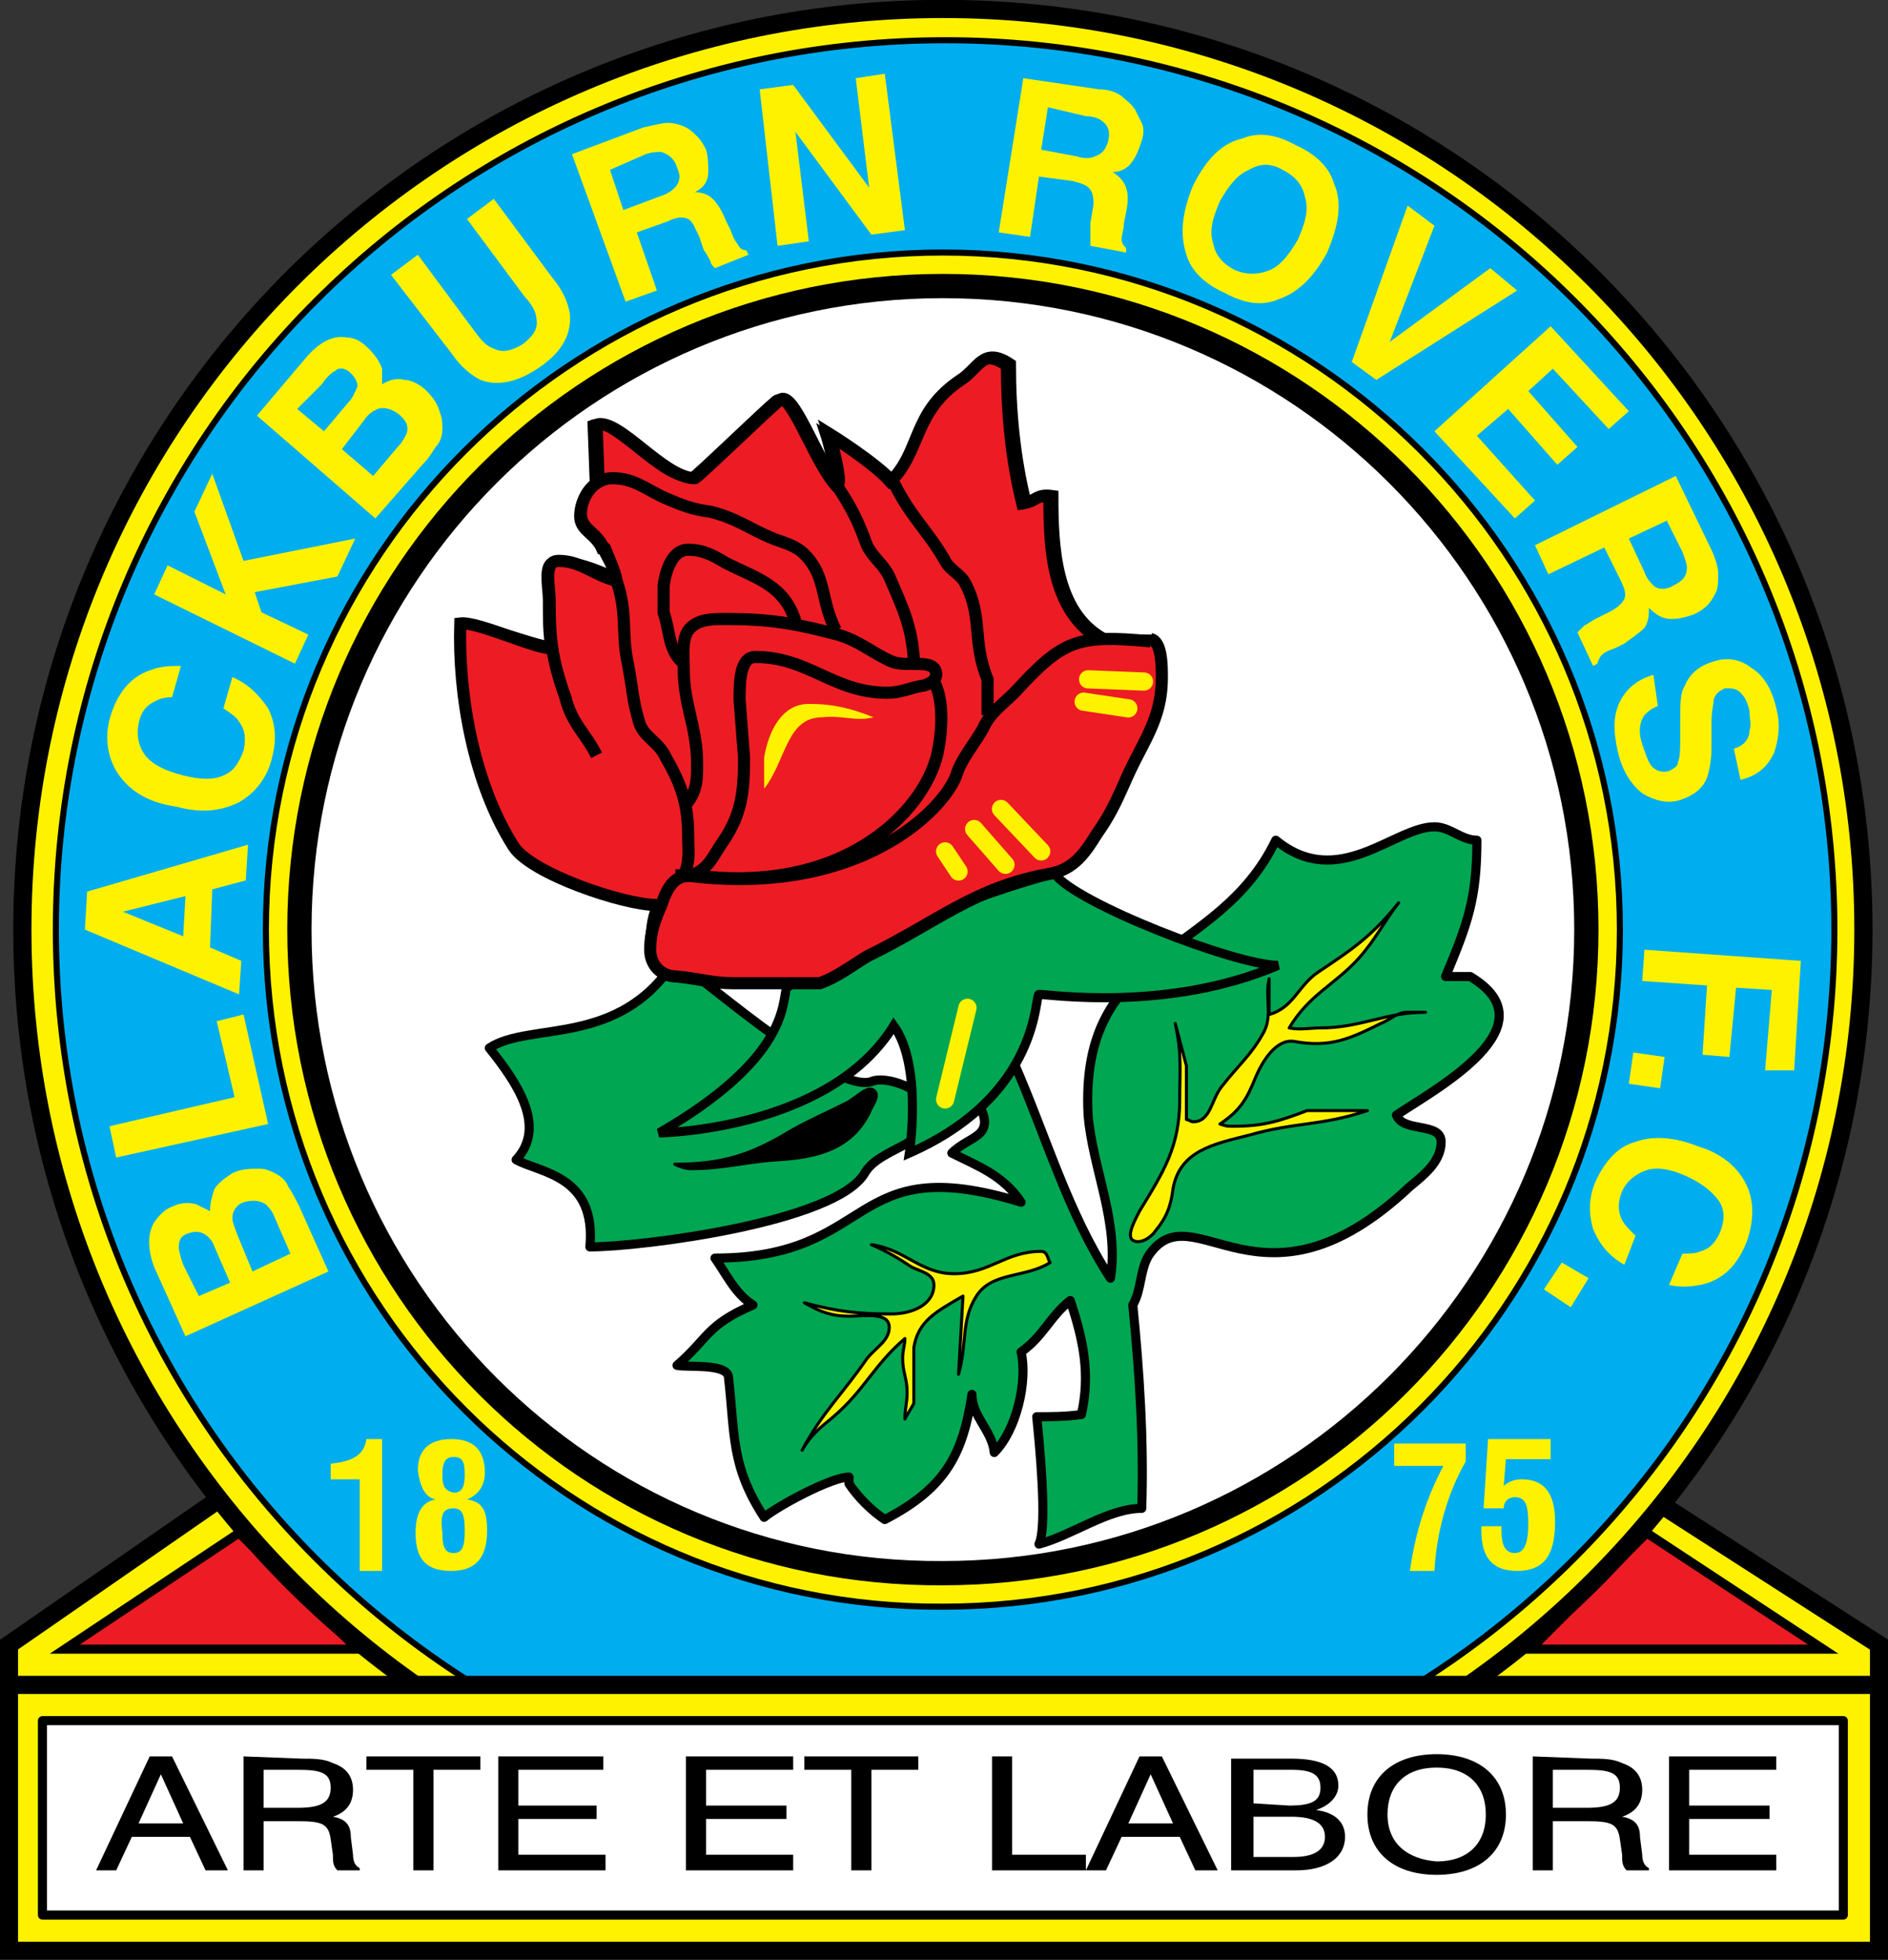 <?xml version="1.0" encoding="utf-8"?>
<!-- Generator: Adobe Illustrator 19.2.1, SVG Export Plug-In . SVG Version: 6.00 Build 0)  -->
<!DOCTYPE svg PUBLIC "-//W3C//DTD SVG 1.1//EN" "http://www.w3.org/Graphics/SVG/1.1/DTD/svg11.dtd">
<svg version="1.1" id="Layer_1" xmlns="http://www.w3.org/2000/svg" xmlns:xlink="http://www.w3.org/1999/xlink" x="0px" y="0px"
	 viewBox="0 0 84.5 87.7" style="enable-background:new 0 0 84.5 87.7;" xml:space="preserve">
<rect x="0" y="0" width="84.5" height="87.7" fill="#333333" stroke="none"/>
<style type="text/css">
	.st0{fill:#FFF200;stroke:#000000;stroke-width:0.815;stroke-linecap:round;stroke-miterlimit:3.864;}
	.st1{fill:#ED1C24;stroke:#000000;stroke-width:0.407;stroke-linecap:round;stroke-miterlimit:3.864;}
	.st2{fill:#FFF200;stroke:#000000;stroke-width:0.815;stroke-linecap:round;stroke-linejoin:round;stroke-miterlimit:3.864;}
	.st3{fill:#00AEEF;stroke:#000000;stroke-width:0.272;stroke-linecap:round;stroke-linejoin:round;stroke-miterlimit:3.864;}
	.st4{fill:#FFF200;stroke:#000000;stroke-width:0.272;stroke-linecap:round;stroke-linejoin:round;stroke-miterlimit:3.864;}
	.st5{fill:#FFFFFF;stroke:#000000;stroke-width:1.086;stroke-linecap:round;stroke-linejoin:round;stroke-miterlimit:3.864;}
	.st6{fill:#FFF200;}
	.st7{fill:#FFFFFF;stroke:#000000;stroke-width:0.407;stroke-linecap:round;stroke-linejoin:round;stroke-miterlimit:3.864;}
	.st8{fill:#00A651;stroke:#000000;stroke-width:0.407;stroke-linecap:round;stroke-linejoin:round;stroke-miterlimit:3.864;}
	.st9{fill:#00A651;stroke:#000000;stroke-width:0.407;stroke-miterlimit:3.864;}
	.st10{fill:#ED1C24;stroke:#000000;stroke-width:0.407;stroke-miterlimit:3.864;}
	.st11{fill:none;stroke:#000000;stroke-width:0.543;stroke-miterlimit:3.864;}
	.st12{fill:none;stroke:#FFF200;stroke-width:0.815;stroke-linecap:round;stroke-miterlimit:3.864;}
	.st13{fill:#FFF200;stroke:#000000;stroke-width:0.136;stroke-linecap:round;stroke-linejoin:round;stroke-miterlimit:3.864;}
	.st14{stroke:#000000;stroke-width:0.136;stroke-linecap:round;stroke-linejoin:round;stroke-miterlimit:3.864;}
</style>
<g>
	<polygon class="st0" points="84.1,73.6 84.1,85.5 0.4,85.5 0.4,73.6 40.7,45.7 	"/>
	<polygon class="st1" points="2.9,73.8 16,73.8 10.7,68.6 	"/>
	<polygon class="st1" points="81.6,73.8 68.5,73.8 73.7,68.6 	"/>
	<path class="st2" d="M1,41.6C1,18.8,19.5,0.4,42.2,0.4c22.8,0,41.2,18.5,41.2,41.2c0,22.8-18.5,41.2-41.2,41.2
		C19.5,82.9,1,64.4,1,41.6L1,41.6z"/>
	<path class="st3" d="M2.5,41.6c0-22,17.8-39.8,39.8-39.8s39.8,17.8,39.8,39.8S64.3,81.4,42.3,81.4C20.3,81.4,2.5,63.6,2.5,41.6
		L2.5,41.6z"/>
	<path class="st4" d="M11.9,41.6c0-16.7,13.6-30.3,30.3-30.3c16.7,0,30.3,13.6,30.3,30.3c0,16.7-13.6,30.3-30.3,30.3
		C25.5,72,11.9,58.4,11.9,41.6L11.9,41.6z"/>
	<path class="st5" d="M13.4,41.6c0-15.9,12.9-28.8,28.8-28.8S71,25.7,71,41.6S58.1,70.4,42.2,70.4C26.3,70.5,13.4,57.6,13.4,41.6
		L13.4,41.6z"/>
	<path class="st6" d="M8.9,58l1.4-0.6l-0.7-1.6c-0.1-0.3-0.3-0.5-0.5-0.6s-0.4-0.1-0.7,0C8.1,55.3,8,55.5,8,55.8
		c0,0.2,0.1,0.5,0.2,0.8L8.9,58L8.9,58z M11.3,56.9l1.7-0.8l-0.7-1.6c-0.1-0.3-0.3-0.5-0.4-0.6c-0.3-0.2-0.6-0.2-1-0.1
		c-0.3,0.1-0.5,0.4-0.5,0.7c0,0.2,0.1,0.4,0.2,0.7L11.3,56.9L11.3,56.9z M6.9,54.7c0.2-0.3,0.5-0.6,0.8-0.7c0.4-0.2,0.8-0.2,1.1-0.1
		C9,54,9.2,54.1,9.4,54.2c0-0.4,0.1-0.7,0.2-1c0.2-0.3,0.5-0.5,0.8-0.7c0.4-0.2,0.8-0.2,1.2-0.2c0.3,0,0.5,0.1,0.7,0.2
		s0.5,0.3,0.6,0.6c0.2,0.3,0.3,0.5,0.5,0.9l1.3,2.9l-6.4,2.9l-1.4-3.1C6.6,55.9,6.6,55.2,6.9,54.7L6.9,54.7z"/>
	<polygon class="st6" points="5.2,51.8 4.9,50.4 10.5,49.1 9.7,45.7 10.9,45.4 12,50.3 	"/>
	<path class="st6" d="M8.2,41.9l0.1-1.8l-2.8,0.7L8.2,41.9L8.2,41.9z M3.8,41.6l0.1-1.7l7.2-2.1L11,39.4l-1.5,0.4l-0.1,2.6l1.4,0.6
		l-0.1,1.5L3.8,41.6L3.8,41.6z"/>
	<path class="st6" d="M5.2,34.5c-0.4-0.7-0.5-1.5-0.3-2.3c0.3-1.1,0.9-1.9,1.8-2.2c0.5-0.2,1-0.2,1.4-0.2l-0.4,1.4
		c-0.4,0-0.6,0.1-0.8,0.2c-0.4,0.2-0.6,0.5-0.7,1c-0.1,0.5,0,1,0.3,1.4s0.9,0.7,1.7,0.9c0.8,0.2,1.4,0.2,1.8,0
		c0.5-0.2,0.7-0.6,0.9-1.1c0.1-0.5,0.1-0.9-0.2-1.3c-0.1-0.2-0.4-0.4-0.7-0.6l0.4-1.4c0.7,0.3,1.2,0.8,1.6,1.4
		c0.3,0.6,0.4,1.3,0.2,2.1c-0.2,1-0.8,1.7-1.5,2.1c-0.8,0.4-1.7,0.5-2.8,0.2C6.5,35.9,5.7,35.3,5.2,34.5L5.2,34.5z"/>
	<polygon class="st6" points="6.9,26.6 7.5,25.3 10.1,26.6 8.7,22.9 9.5,21.2 10.9,25.1 15.9,24.1 15.1,25.8 11.4,26.5 11.7,27.4 
		13.8,28.4 13.2,29.7 	"/>
	<path class="st6" d="M13.3,18.3l1.2,1l1.1-1.3c0.2-0.2,0.3-0.5,0.4-0.7c0-0.2-0.1-0.4-0.3-0.6c-0.2-0.2-0.5-0.3-0.7-0.1
		c-0.2,0.1-0.4,0.3-0.6,0.6L13.3,18.3L13.3,18.3z M15.3,20.1l1.4,1.2l1.1-1.3c0.2-0.2,0.3-0.4,0.4-0.6c0.1-0.3,0-0.6-0.4-0.9
		c-0.3-0.2-0.6-0.3-0.9-0.2c-0.2,0.1-0.4,0.2-0.6,0.5L15.3,20.1L15.3,20.1z M15.5,15.1c0.4,0,0.7,0.2,1,0.5s0.5,0.6,0.6,0.9
		c0,0.2,0,0.4,0,0.7c0.3-0.2,0.7-0.3,1-0.2c0.3,0,0.7,0.2,1,0.5s0.5,0.6,0.6,1c0.1,0.2,0.1,0.5,0.1,0.7c0,0.3-0.1,0.6-0.3,0.8
		c-0.2,0.3-0.3,0.5-0.6,0.8l-2.1,2.4l-5.3-4.6l2.2-2.6C14.3,15.3,14.9,15,15.5,15.1L15.5,15.1z"/>
	<path class="st6" d="M17.5,12.3l1.2-0.9l2.6,3.5c0.3,0.4,0.5,0.6,0.8,0.7c0.4,0.2,0.8,0.1,1.3-0.2c0.5-0.4,0.7-0.7,0.6-1.2
		c0-0.2-0.2-0.6-0.5-0.9l-2.6-3.5l1.2-0.9l2.6,3.5c0.5,0.6,0.7,1.1,0.8,1.6c0.1,0.9-0.3,1.7-1.3,2.4c-1,0.7-1.9,0.9-2.7,0.6
		c-0.4-0.2-0.9-0.6-1.3-1.2L17.5,12.3L17.5,12.3z"/>
	<path class="st6" d="M27.3,7.6l0.6,1.8l1.6-0.6c0.3-0.1,0.5-0.2,0.7-0.4c0.2-0.2,0.3-0.5,0.1-0.9c-0.1-0.4-0.4-0.6-0.7-0.7
		c-0.2,0-0.4,0-0.7,0.1L27.3,7.6L27.3,7.6z M29.9,5.5c0.3,0,0.6,0.1,0.8,0.2c0.2,0.1,0.4,0.3,0.5,0.4c0.2,0.2,0.3,0.4,0.4,0.6
		c0.1,0.3,0.1,0.7,0.1,1c0,0.4-0.2,0.7-0.6,0.9c0.3,0,0.6,0.1,0.8,0.3c0.2,0.2,0.4,0.5,0.6,1l0.2,0.4c0.1,0.3,0.2,0.5,0.3,0.6
		c0.1,0.2,0.2,0.3,0.4,0.3l0.1,0.2L32,12c-0.1-0.1-0.2-0.2-0.2-0.3c-0.1-0.2-0.2-0.4-0.3-0.5l-0.2-0.6c-0.2-0.4-0.3-0.7-0.5-0.8
		c-0.2-0.1-0.5-0.1-0.9,0.1l-1.4,0.5l0.9,2.6L28,13.5l-2.4-6.6l3.2-1.2C29.3,5.6,29.6,5.5,29.9,5.5L29.9,5.5z"/>
	<polygon class="st6" points="34,4 35.5,3.8 38.9,8.4 38.3,3.5 39.6,3.3 40.5,10.3 39,10.5 35.6,5.9 36.2,10.8 34.8,11 	"/>
	<path class="st6" d="M46.9,4.8l-0.3,1.9L48.2,7c0.3,0.1,0.6,0.1,0.8,0c0.3-0.1,0.5-0.3,0.6-0.7c0.1-0.4,0-0.7-0.3-0.9
		c-0.1-0.1-0.4-0.2-0.7-0.2L46.9,4.8L46.9,4.8z M50.2,4.3c0.2,0.2,0.4,0.3,0.6,0.6c0.1,0.2,0.2,0.4,0.3,0.6c0.1,0.2,0.1,0.5,0,0.8
		s-0.2,0.6-0.4,0.9c-0.2,0.3-0.5,0.5-0.9,0.5c0.3,0.2,0.5,0.4,0.6,0.7c0.1,0.3,0.1,0.6,0,1.1L50.3,10c0,0.3-0.1,0.5-0.1,0.7
		s0.1,0.3,0.2,0.4v0.2L48.8,11c0-0.2,0-0.3,0-0.4c0-0.2,0-0.4,0-0.6l0.1-0.6c0.1-0.4,0-0.8-0.1-0.9c-0.1-0.2-0.4-0.3-0.8-0.4
		l-1.5-0.2l-0.4,2.7l-1.4-0.2l1.1-6.9L49.2,4C49.6,4,49.9,4.1,50.2,4.3L50.2,4.3z"/>
	<path class="st6" d="M56.8,12.1c0.5-0.2,0.9-0.7,1.3-1.4c0.3-0.7,0.5-1.3,0.3-1.9c-0.1-0.5-0.4-0.9-1-1.2c-0.5-0.3-1-0.3-1.5,0
		C55.4,7.8,55,8.3,54.6,9c-0.3,0.7-0.5,1.3-0.3,1.9c0.1,0.5,0.4,0.9,1,1.2C55.8,12.3,56.3,12.3,56.8,12.1L56.8,12.1z M57.2,13.4
		c-0.7,0.3-1.5,0.2-2.4-0.3c-0.9-0.4-1.5-1-1.7-1.7c-0.3-0.9-0.2-1.9,0.3-3.1c0.6-1.2,1.3-1.9,2.2-2.1C56.3,5.9,57.1,6,58,6.5
		c0.9,0.4,1.5,1,1.7,1.7c0.4,0.9,0.2,1.9-0.3,3.1C58.8,12.4,58.1,13.1,57.2,13.4L57.2,13.4z"/>
	<polygon class="st6" points="66.7,12 67.9,13 61.6,17 60.5,16.2 63,9.2 64.2,10.1 62.2,15.3 	"/>
	<polygon class="st6" points="72,19.2 69.5,16.5 68.4,17.5 70.6,20 69.7,20.8 67.5,18.3 66.1,19.5 68.7,22.4 67.8,23.2 64.2,19.3 
		69.4,14.6 72.9,18.4 	"/>
	<path class="st6" d="M74.6,23.3l-1.7,0.8l0.7,1.5c0.1,0.3,0.3,0.5,0.4,0.6c0.2,0.2,0.6,0.2,0.9,0c0.4-0.2,0.6-0.4,0.6-0.8
		c0-0.2-0.1-0.4-0.2-0.7L74.6,23.3L74.6,23.3z M76.9,25.7c0,0.3,0,0.6-0.1,0.8c-0.1,0.2-0.2,0.4-0.4,0.6c-0.2,0.2-0.4,0.3-0.6,0.4
		c-0.3,0.1-0.6,0.2-1,0.2s-0.7-0.2-1-0.5c0,0.3,0,0.6-0.2,0.9c-0.2,0.2-0.5,0.4-0.9,0.7L72.3,29c-0.3,0.1-0.5,0.2-0.6,0.3
		c-0.1,0.1-0.2,0.3-0.2,0.4l-0.2,0.1l-0.7-1.5c0.1-0.1,0.2-0.2,0.3-0.3c0.2-0.1,0.3-0.2,0.5-0.3l0.6-0.3c0.4-0.2,0.6-0.4,0.7-0.6
		s0-0.5-0.2-0.9l-0.7-1.4l-2.5,1.2l-0.6-1.3l6.3-3.1l1.5,3.1C76.8,25,76.9,25.4,76.9,25.7L76.9,25.7z"/>
	<path class="st6" d="M74.2,31.6c-0.3,0.1-0.5,0.3-0.6,0.4c-0.2,0.3-0.3,0.7-0.1,1.3c0.1,0.3,0.2,0.6,0.3,0.8
		c0.2,0.4,0.6,0.5,0.9,0.4c0.2-0.1,0.4-0.2,0.4-0.4c0.1-0.2,0.1-0.6,0.1-1v-0.8c0-0.8,0-1.3,0.2-1.6c0.2-0.5,0.6-0.9,1.3-1.1
		c0.6-0.2,1.2-0.1,1.7,0.3c0.5,0.3,0.9,0.9,1.1,1.8c0.2,0.7,0.1,1.4-0.1,2c-0.3,0.6-0.7,1-1.5,1.2l-0.3-1.4c0.4-0.1,0.7-0.4,0.7-0.8
		c0.1-0.3,0-0.5,0-0.9c-0.1-0.4-0.2-0.6-0.4-0.8c-0.2-0.2-0.4-0.2-0.7-0.2c-0.2,0.1-0.4,0.2-0.5,0.5c0,0.2-0.1,0.5-0.1,1v1.2
		c0,0.5-0.1,1-0.2,1.3c-0.2,0.5-0.6,0.8-1.2,1s-1.2,0-1.7-0.3c-0.5-0.4-0.9-1-1.1-1.9s-0.2-1.6,0.1-2.2c0.3-0.6,0.8-1,1.5-1.2
		L74.2,31.6L74.2,31.6z"/>
	<polygon class="st6" points="80.6,43 80.3,47.9 79,47.9 79.3,44.3 77.7,44.2 77.4,47.3 76.2,47.2 76.4,44.1 73.5,43.9 73.6,42.5 	
		"/>
	<polygon class="st6" points="74.5,47.3 74.3,48.7 72.9,48.5 73.1,47.1 	"/>
	<path class="st6" d="M78.2,53.1c0.3,0.7,0.3,1.5,0,2.4c-0.4,1.1-1.1,1.8-2.1,2c-0.5,0.1-1,0.1-1.4,0l0.6-1.4c0.3,0,0.6,0,0.8-0.1
		c0.4-0.1,0.7-0.4,0.9-0.9c0.2-0.5,0.2-1-0.1-1.4c-0.3-0.4-0.8-0.8-1.5-1.1c-0.7-0.3-1.3-0.4-1.8-0.2c-0.5,0.2-0.8,0.5-1,0.9
		c-0.2,0.5-0.2,0.9,0,1.3c0.1,0.2,0.3,0.4,0.6,0.7l-0.5,1.3c-0.7-0.4-1.1-0.9-1.4-1.6c-0.2-0.7-0.2-1.4,0.1-2.1
		c0.4-0.9,1-1.6,1.8-1.8c0.8-0.3,1.8-0.2,2.8,0.2C77,51.6,77.8,52.2,78.2,53.1L78.2,53.1z"/>
	<polygon class="st6" points="71.1,57.2 70.3,58.5 69.1,57.7 69.9,56.5 	"/>
	<path class="st6" d="M16.1,70.3h1v-5.9h-0.7c-0.1,0.7-0.6,1-1.6,1.1v0.7h1.3L16.1,70.3L16.1,70.3z"/>
	<path class="st6" d="M19.5,67.1c-0.6,0.1-0.9,0.6-0.9,1.5c0,1.2,0.5,1.7,1.6,1.7s1.6-0.6,1.6-1.8c0-0.9-0.2-1.3-0.9-1.4
		c0.5-0.2,0.8-0.6,0.8-1.2c0-1-0.5-1.5-1.5-1.5s-1.5,0.5-1.5,1.4C18.8,66.5,19,67,19.5,67.1L19.5,67.1z M20.3,67.5
		c0.4,0,0.5,0.3,0.5,1s-0.1,1-0.5,1s-0.5-0.3-0.5-0.9C19.7,67.8,19.8,67.5,20.3,67.5L20.3,67.5z M19.8,66c0-0.5,0.1-0.8,0.5-0.8
		s0.5,0.2,0.5,0.8c0,0.5-0.1,0.8-0.5,0.8C19.9,66.7,19.8,66.5,19.8,66L19.8,66z"/>
	<path class="st6" d="M63.1,70.3h1.1c0.1-1.8,0.6-3.5,1.4-4.9v-0.8h-3.2v1h2.2C63.7,67.3,63.3,68.9,63.1,70.3L63.1,70.3z"/>
	<path class="st6" d="M66.3,68.4v0.1c0,1.2,0.5,1.8,1.6,1.8c1.2,0,1.7-0.7,1.7-2.2c0-1.3-0.5-1.9-1.5-1.9c-0.3,0-0.6,0.1-0.8,0.3
		l0.1-1.2h2v-0.9h-2.8l-0.2,3.1h0.9c0-0.3,0.2-0.5,0.5-0.5c0.5,0,0.6,0.4,0.6,1.2c0,0.9-0.2,1.3-0.6,1.3s-0.6-0.3-0.6-1
		c0-0.1,0-0.1,0-0.2h-0.9V68.4z"/>
	<polygon class="st0" points="0.4,75.4 84.1,75.4 84.1,87.3 0.4,87.3 	"/>
	<polygon class="st7" points="1.9,77 82.5,77 82.5,85.7 1.9,85.7 	"/>
	<path d="M4.3,83.7h0.9l0.7-1.5h2.6l0.7,1.5h1l-2.5-5.1h-1L4.3,83.7L4.3,83.7z M6.2,81.6l1-2.2l1,2.2H6.2L6.2,81.6z"/>
	<path d="M10.9,78.6v5.1h0.9v-2.2h1.5c1.1,0,1.4,0.1,1.5,0.8l0.1,0.7c0,0.3,0,0.5,0.2,0.7h1v-0.1c-0.2-0.1-0.3-0.3-0.3-0.6l-0.1-0.8
		c0-0.5-0.2-0.8-0.8-0.9c0.6-0.2,0.9-0.6,0.9-1.2s-0.3-1-0.9-1.2c-0.4-0.2-0.9-0.2-1.4-0.2L10.9,78.6L10.9,78.6z M11.8,79.2h1.5
		c1,0,1.5,0.1,1.5,0.8c0,0.7-0.5,0.9-1.5,0.9h-1.5V79.2L11.8,79.2z"/>
	<polygon points="18.5,83.7 19.4,83.7 19.4,79.2 21.5,79.2 21.5,78.6 16.4,78.6 16.4,79.2 18.5,79.2 	"/>
	<polygon points="22.3,83.7 27.1,83.7 27.1,83 23.2,83 23.2,81.4 26.7,81.4 26.7,80.8 23.2,80.8 23.2,79.2 27,79.2 27,78.6 
		22.3,78.6 	"/>
	<polygon points="30.7,83.7 35.5,83.7 35.5,83 31.6,83 31.6,81.4 35.2,81.4 35.2,80.8 31.6,80.8 31.6,79.2 35.5,79.2 35.5,78.6 
		30.7,78.6 	"/>
	<polygon points="38.1,83.7 39,83.7 39,79.2 41.1,79.2 41.1,78.6 36,78.6 36,79.2 38.1,79.2 	"/>
	<polygon points="44.4,83.7 48.6,83.7 48.6,83 45.3,83 45.3,78.6 44.4,78.6 	"/>
	<path d="M48.6,83.7h0.9l0.7-1.5h2.6l0.7,1.5h1L52,78.6h-1L48.6,83.7L48.6,83.7z M50.5,81.6l1-2.2l1,2.2H50.5L50.5,81.6z"/>
	<path d="M56.1,83.1v-1.8h1.7c1,0,1.5,0.3,1.5,0.9s-0.5,0.9-1.4,0.9H56.1L56.1,83.1z M56.1,80.7v-1.5h1.7c0.9,0,1.3,0.2,1.3,0.8
		c0,0.6-0.4,0.8-1.4,0.8L56.1,80.7L56.1,80.7z M55.2,83.7H58c1.4,0,2.2-0.6,2.2-1.5c0-0.7-0.5-1.1-1.3-1.2c0.6-0.2,1-0.6,1-1.1
		c0-0.8-0.7-1.2-2.1-1.2h-2.7v5H55.2z"/>
	<path d="M61.2,81.2c0,1.7,1.2,2.7,3.1,2.7s3.1-1,3.1-2.7s-1.2-2.7-3.1-2.7S61.2,79.5,61.2,81.2L61.2,81.2z M62.1,81.2
		c0-1.3,0.8-2.1,2.2-2.1c1.4,0,2.2,0.8,2.2,2.1c0,1.3-0.8,2.1-2.2,2.1C63,83.2,62.1,82.5,62.1,81.2L62.1,81.2z"/>
	<path d="M68.6,78.6v5.1h0.9v-2.2H71c1.1,0,1.4,0.1,1.5,0.8l0.1,0.7c0,0.3,0,0.5,0.2,0.7h1v-0.1c-0.2-0.1-0.3-0.3-0.3-0.6l-0.1-0.8
		c0-0.5-0.2-0.8-0.8-0.9c0.6-0.2,0.9-0.6,0.9-1.2s-0.3-1-0.9-1.2c-0.4-0.2-0.9-0.2-1.4-0.2L68.6,78.6L68.6,78.6z M69.5,79.2H71
		c1,0,1.5,0.1,1.5,0.8c0,0.7-0.5,0.9-1.5,0.9h-1.5V79.2L69.5,79.2z"/>
	<polygon points="74.7,83.7 79.5,83.7 79.5,83 75.6,83 75.6,81.4 79.2,81.4 79.2,80.8 75.6,80.8 75.6,79.2 79.5,79.2 79.5,78.6 
		74.7,78.6 	"/>
	<path class="st8" d="M45.4,47.6c1.4,3.2,2.4,6.7,4.3,9.6c0.4-2.5-0.8-4.9-1-7.3c-0.4-7.6,5.8-6.9,8.4-12.3c2.8,2.3,5.3-0.6,7.1-0.6
		c0.7,0,1.2,0.6,1.9,0.6c0,2.6-0.4,3.7-1.4,6.1h1.1c3.7,2.2-1.5,5-3.3,6.2c0.3,0.8,2,0.3,2,1.2c0,0.9-0.8,1.5-1.4,2
		c-6.7,6.3-9.7,0.1-11.7,3.1c-0.4,0.7-0.3,1.5-0.7,2.2c0.3,3,0.5,6.1,0.4,9.1c-1.5,0-3.1,1.2-4.6,1.6c0.4-0.8,0-4.7-0.1-5.7
		c0.6,0,1.3,0,2-0.1c0.4-1.8,0.1-3.3-0.5-5.1c-0.9,0.7-1.2,1.6-2.2,2.3c0.3,1.3-0.2,3.5-1.2,4.5c-0.1-1-1-1.6-1-2.6
		c-0.4,2.7-1.2,4.2-3.9,5.6c-0.6-0.4-1.2-1-1.6-1.6v-0.3c-0.8,0-3.2,1.3-3.8,1.8c-1.5-2.3-1.3-3.7-1.6-6.3c-0.1-0.6-1.9-0.4-2.3-0.5
		c1.4-1.2,1.3-1.8,3.4-2.7c-0.8-0.5-1.2-1.4-1.7-2.1c7.3,0,5.9-4.9,13.7-2.5c-0.8-1.2-1.9-1.6-3.1-2.2c0.8-0.8,2-0.7,1.2-2.2
		L45.4,47.6L45.4,47.6z"/>
	<path class="st8" d="M41.7,49.6c-0.3-0.8-2-1.5-2.7-1.2C37.2,49,30.6,43,30.2,43c-2.5,3.9-6.5,2.7-8.3,3.9c1.2,1.5,2.6,3.5,1.2,5
		c1.1,0.6,3.6,0.7,3.3,3.9c2.3,0,11-1.1,12.3-3.3C39.4,51.3,41.7,51.3,41.7,49.6L41.7,49.6z"/>
	<path class="st9" d="M47.2,39.1c0.9,1.3,8.1,4.1,10,4.1c-4.9,2.1-10.2,1.3-10.7,1.3c-0.2,0,0.1,4.5-5.8,7.1c0,0,0.6-3.9-0.7-5.7
		c-2.9,4.7-10.5,4.8-10.5,4.8c5.7-3.3,5.5-5.7,5.7-6.5C41.4,40.5,47.2,39.1,47.2,39.1L47.2,39.1z"/>
	<path class="st10" d="M51.5,28.6c0.5,0.1,0.5,1.1,0.5,1.7c0,2-0.9,2.9-1.7,4.8c-0.3,0.9-0.7,1.4-1.2,2.2c-0.5,0.9-1,1.6-2.1,1.8
		c-3.5,0.7-5.2,2.2-8.2,3.7c-0.8,0.4-1.3,0.8-2.1,1.2h-3.9c-1,0-1.6-0.1-2.5-0.3c-0.7-0.1-1.2-0.5-1.2-1.2c0-0.8,0-1.3,0.3-2
		c-1.5,0-5.7-1.3-6.4-2.6c-1.8-2.8-2.5-6.7-2.4-10c0.7-0.1,3.2,0.9,4,1c-0.1-0.6-0.1-1.2-0.1-2c0-0.7-0.3-1.8,0.4-1.8
		c1,0,1.7,0.3,2.6,0.7c-0.1-0.4-0.3-0.7-0.5-1.1c0,0,0-0.1-0.1-0.1c-0.3-0.7-1-0.8-1-1.5c0-0.6,0.3-1.1,0.7-1.4L26.5,19
		c1-0.3,3,2.4,4.4,2.4c0.1,0,3.2-3,3.8-3.5c0.6-0.5,1.6,2.6,2.6,3.8c0.2-0.2-0.3-2-0.4-2.3c0,0,2.1,1.3,2.9,2.2c1.3-1.3,1-3.2,3-4.5
		c0.8-0.5,1.1-1.5,2.2-0.7c0,2.1,0.2,4.2,0.7,6.2c0.5-0.1,0.5-0.4,1.2-0.3c0,2.2,0.1,5,2.2,6.3L51.5,28.6L51.5,28.6z"/>
	<path class="st11" d="M40.9,29.5c-0.1-1.5-0.5-2.3-1.1-3.7c-0.3-0.6-0.7-0.8-1-1.4c-0.4-1.1-0.7-1.7-1.3-2.6"/>
	<path class="st11" d="M31.3,39.2C38.1,40,41.6,36,42,33.5c0,0,0.4-1.9-0.2-3"/>
	<path class="st11" d="M30.9,39.2c7.5,0.9,11.3-2.9,11.9-4.5c0.2-0.7,0.8-1.4,1.2-2.1c0.3-0.7,0.9-1.1,1.4-1.6
		c2.2-2.4,2.8-2.6,6.1-2.3"/>
	<path class="st11" d="M30.8,39.2c-0.7,0-1,0.7-1.2,1.3c-0.3,0.7-0.5,1.2-0.5,2c0,0.7,0.5,1.2,1.2,1.2c1,0.1,1.6,0.3,2.5,0.3h3.9
		c0.8-0.3,1.3-0.7,2.1-1.2c3.1-1.5,4.8-3.1,8.2-3.7c1.1-0.2,1.6-1,2.1-1.8c0.5-0.7,0.8-1.3,1.2-2.2c0.8-1.9,1.7-2.8,1.7-4.8
		c0-0.5,0-1.6-0.5-1.7"/>
	<path class="st11" d="M30.7,36c0.5-0.6,0.5-1.1,0.5-1.8c0-1.7-0.6-2.6-0.6-4.3c0-0.7-0.1-1.4,0.3-1.8s1-0.4,1.6-0.4
		c2,0,3.1,0.2,5,0.7c1,0.3,1.5,0.8,2.4,1.2c0.7,0.3,2-0.2,2,0.6c0,0.3-0.5,0.5-0.7,0.5c-0.5,0.1-0.9,0.3-1.5,0.3
		c-2.4,0-3.5-1.6-5.9-1.6c-0.7,0-0.7,1.2-0.7,1.9l0.2,2.6c0,1.5-0.1,2.5-0.9,3.7c-0.5,0.7-0.7,1.4-1.6,1.6l-0.3-0.1v-0.2"/>
	<path class="st11" d="M30.6,39.2c0.3-0.7,0.2-1.1,0.2-1.8c0-1.4-0.3-2.3-1-3.5c-0.3-0.7-1-0.9-1.2-1.6c-0.3-1-0.3-1.6-0.5-2.6
		c-0.3-1.4,0-2.2-0.5-3.7c-0.1-0.5-0.3-0.9-0.5-1.4c0,0,0-0.1-0.1-0.1c-0.3-0.7-1-0.8-1-1.5c0-0.8,0.6-1.6,1.4-1.6
		c1,0,1.5,0.5,2.4,0.9c0.7,0.3,1.2,0.5,2,0.6c1.2,0.3,1.8,0.8,2.8,1.2c0.5,0.2,1,0.3,1.4,0.7c1,1,0.7,2,1.4,3.4"/>
	<path class="st11" d="M26.8,21.7L26.7,19c1-0.3,3,2.4,4.4,2.4c0.1,0,3.2-3,3.8-3.5c0.6-0.5,1.6,2.6,2.6,3.8c0.2-0.2-0.3-2-0.4-2.3
		c0,0,2.1,1.3,2.9,2.2c0.8,1.6,1.5,2.1,2.3,3.5c0.2,0.4,0.7,0.6,0.9,1c0.8,1.5,0.3,2.6,1,4.3V32"/>
	<path class="st11" d="M35.6,27.8c-0.5-1.6-1.7-1.9-3.1-2.6c-0.5-0.3-1-0.6-1.7-0.6s-1,0.9-1.1,1.6v1.2c0.3,0.9,0.2,1.6,0.8,2.2"/>
	<path class="st11" d="M27.6,26c-1.1-0.3-1.6-0.9-2.6-0.9c-0.7,0-0.4,1.1-0.4,1.8c0,1.7,0.1,2.6,0.7,4.3c0.3,1.2,0.9,1.6,1.4,2.6"/>
	<path class="st11" d="M24.7,29c-0.6,0.1-3.3-1.2-4.1-1.1c-0.1,3.2,0.6,7.2,2.4,10c0.8,1.2,4.9,2.6,6.4,2.6"/>
	<path class="st11" d="M49.4,28.6c-2.2-1.2-2.3-4.2-2.3-6.4c-0.7-0.1-0.7,0.2-1.2,0.3c-0.5-2-0.7-4.1-0.7-6.2
		C44,15.5,43.8,16.5,43,17c-2.1,1.4-1.8,3.2-3.1,4.5"/>
	<path class="st6" d="M39.1,32.1c-1-0.4-1.8-0.6-2.9-0.6c-1.2,0-1.8,1.2-2,2.4v1.4c1-1.3,1-3.2,2.6-3.2C37.7,32,38.3,32.3,39.1,32.1
		L39.1,32.1z"/>
	<line class="st12" x1="44.8" y1="36.2" x2="46.6" y2="38.1"/>
	<line class="st12" x1="43.6" y1="37.1" x2="45" y2="38.7"/>
	<line class="st12" x1="42.3" y1="38.1" x2="42.9" y2="39"/>
	<line class="st12" x1="48.7" y1="30.4" x2="51.2" y2="30.5"/>
	<line class="st12" x1="48.5" y1="31.4" x2="50.5" y2="31.7"/>
	<line class="st12" x1="43.3" y1="45.1" x2="42.3" y2="49.2"/>
	<path class="st13" d="M47,56.5c-0.1-0.1-0.1-0.5-0.4-0.5c-1.6,0-2.3,1-3.9,1c-1.5,0-2.2-1.1-3.7-1.3c0.7,0.3,1.2,0.6,1.8,1
		c0.4,0.2,1,0.3,1,0.8c0,0.9-1,1.3-1.9,1.3c-1.5,0-2.4-0.1-3.9-0.5c0.7,0.4,1.2,0.6,2,0.6c0.7,0,1.8-0.2,1.8,0.5
		c0,0.6-0.6,0.9-1,1.4c-1.1,1.6-2,2.4-2.9,4.1c0.4-0.7,0.8-1,1.4-1.5c1.4-1.2,1.8-2.3,3.2-3.5c0,0.3-0.1,0.5-0.1,0.9
		c0,0.6,0.2,0.9,0.2,1.5c0,0.5-0.1,0.7-0.1,1.2c0.1-0.2,0.3-0.5,0.4-0.7v-2.5c0.2-1.2,1-1.6,2.2-2.3l-0.2,3.5
		c0.4-1.4,0.1-2.4,0.8-3.5C44.4,56.9,45.9,57.2,47,56.5L47,56.5z"/>
	<path class="st13" d="M52.8,49.2c0-1.4,0.1-2-0.2-3.4l0.5,1.9v2.4c0.1,0,0.2,0.1,0.3,0.1c0.8,0,0.8-1,1.3-1.6
		c0.7-0.9,1.3-1.4,1.8-2.3c0.5-0.8,0.1-1.6,0.3-2.5v1.6c1.1-0.3,1.3-1.3,2.2-1.9c1.5-1,2.4-1.6,3.6-3.1c-0.7,0.9-1,1.6-1.8,2.5
		c-1.1,1.2-2.2,1.6-3.1,3.1c0.5,0.1,0.9,0,1.4,0c1.8,0,2.9-0.7,4.7-0.7c-0.3,0-0.5,0-0.8,0c-0.5,0-0.7,0.3-1.2,0.5
		c-1.4,0.7-2.3,1.1-3.9,0.8c-0.8-0.1-1.4,0.9-1.7,1.6c-0.4,1-0.7,1.5-1.6,2.1c0.3,0.1,0.3,0.1,0.6,0.1c1.3,0,2-0.2,3.3-0.7h2.7
		c-2.1,0.7-3.2,0.5-5.3,1.1c-1.6,0.4-3.1,0.7-3.4,2.4c-0.1,0.8-0.3,1.3-0.8,1.9c-0.2,0.3-0.7,0.6-1,0.4s0.1-0.9,0.3-1.3
		C52.1,52.4,52.8,51.3,52.8,49.2L52.8,49.2z"/>
	<path class="st14" d="M30.2,52.1c0.2,0.1,0.5,0.2,0.7,0.2c1.5,0,2.4-0.3,3.9-0.4c1.8-0.1,3.3-0.5,4.1-2.1c0.1-0.3,0.4-0.6,0.3-0.9
		c-0.3-0.5-0.9,0.3-1.4,0.5c-1,0.5-1.5,0.7-2.4,1.2C33.6,51.7,32.3,52.1,30.2,52.1L30.2,52.1z"/>
</g>
</svg>
